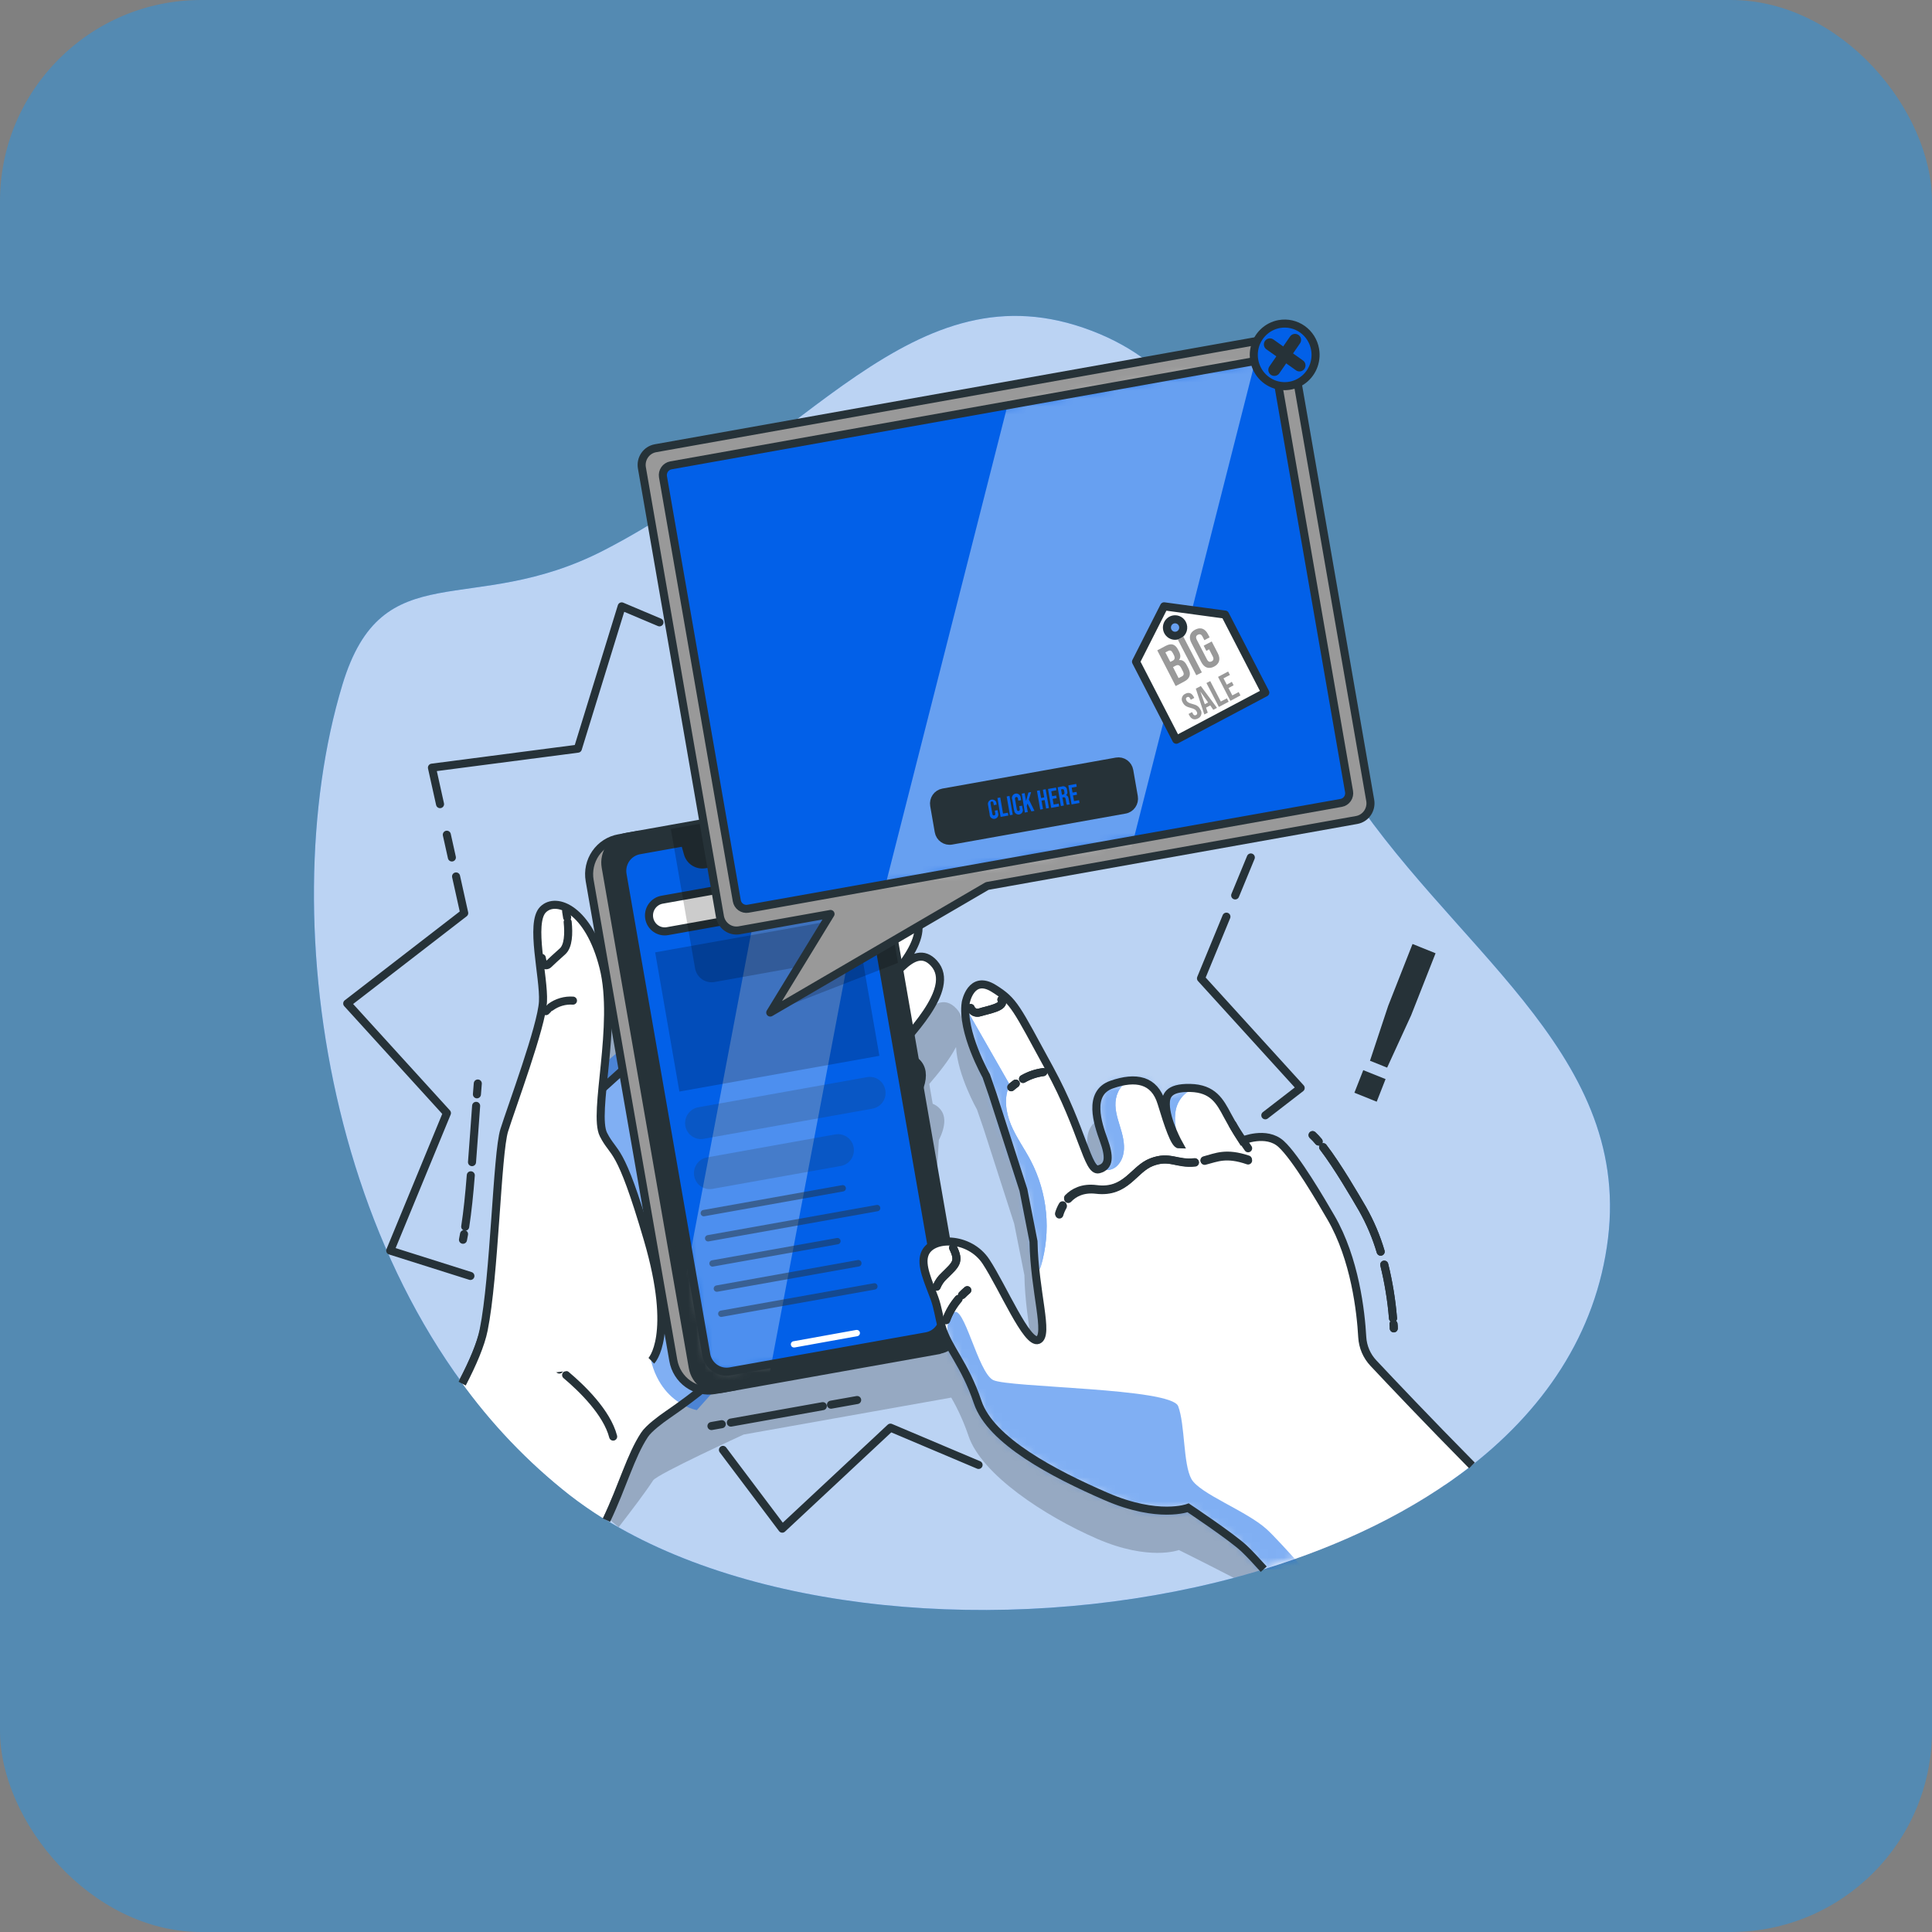 <svg width="240" height="240" viewBox="0 0 240 240" fill="none" xmlns="http://www.w3.org/2000/svg">
<rect x="0" y="0" width="240" height="240" fill="#808080" stroke="none"/>
<rect width="240" height="240" rx="25" fill="#139AFD" fill-opacity="0.4"/>
<g clip-path="url(#clip0_2906_8240)">
<path opacity="0.7" d="M166.714 96.751C152.609 74.32 157.175 49.344 135.637 41.099C113.386 32.579 100.124 55.432 75.022 68.358C58.49 76.878 47.535 68.513 42.526 85.092C33.565 114.73 41.224 162.709 70.797 185.713C105.219 212.485 193.931 201.502 199.754 153.832C202.612 130.327 179.782 117.537 166.714 96.751Z" fill="#0260E8"/>
<path opacity="0.7" d="M166.714 96.751C152.609 74.32 157.175 49.344 135.637 41.099C113.386 32.579 100.124 55.432 75.022 68.358C58.49 76.878 47.535 68.513 42.526 85.092C33.565 114.73 41.224 162.709 70.797 185.713C105.219 212.485 193.931 201.502 199.754 153.832C202.612 130.327 179.782 117.537 166.714 96.751Z" fill="white"/>
<path d="M121.562 181.98L110.613 177.349L97.174 189.896L89.807 180.11" stroke="#263238" stroke-linecap="round" stroke-linejoin="round"/>
<path d="M152.35 113.871L149.191 121.538L161.574 135.155L157.182 138.548" stroke="#263238" stroke-linecap="round" stroke-linejoin="round"/>
<path d="M155.381 106.517L153.438 111.232" stroke="#263238" stroke-linecap="round" stroke-linejoin="round"/>
<path d="M87.031 79.471L94.097 82.46L107.536 69.913L118.62 84.632L136.451 80.576L138.786 98.938L153.818 103.692" stroke="#263238" stroke-linecap="round" stroke-linejoin="round"/>
<path d="M54.663 99.892L53.658 95.362L71.784 93.001L77.229 75.327L81.922 77.31" stroke="#263238" stroke-linecap="round" stroke-linejoin="round"/>
<path d="M56.133 106.517L55.506 103.692" stroke="#263238" stroke-linecap="round" stroke-linejoin="round"/>
<path d="M58.435 158.502L48.477 155.355L55.519 138.271L43.133 124.656L57.666 113.428L56.655 108.874" stroke="#263238" stroke-linecap="round" stroke-linejoin="round"/>
<path d="M172.12 134.05L171.019 136.857L168.248 135.744L169.35 132.937L172.12 134.05ZM170.184 131.772L172.443 124.958L175.47 117.264L178.331 118.418L175.3 126.113L172.314 132.625L170.184 131.772Z" fill="#263238"/>
<path opacity="0.2" d="M169.46 173.471C168.635 172.596 168.144 171.453 168.075 170.246C167.901 167.116 167.177 160.541 164.192 155.4C163.052 153.436 159.834 147.913 157.992 146.243C156.149 144.572 153.174 145.843 153.174 145.843C153.174 145.843 152.249 144.439 151.328 142.685C150.406 140.93 149.547 139.344 146.721 139.292C143.894 139.239 143.687 140.379 143.687 141.299C143.687 143.379 145.335 146.309 145.335 146.309C144.805 146.309 144.016 144.036 143.146 141.165C142.277 138.295 139.974 137.829 136.957 138.892C133.94 139.955 135.225 143.769 135.966 145.776C136.707 147.783 136.735 149.074 135.349 149.429C133.964 149.783 133.379 144.516 129.222 136.902C125.066 129.288 124.851 128.537 122.295 126.944C120.94 126.106 120.092 126.467 119.569 127.078C119.533 126.424 119.272 125.803 118.831 125.323C117.29 123.629 115.686 124.776 114.044 126.59V126.548C116.635 123.446 117.903 120.53 115.963 118.976C115.17 118.341 114.048 118.516 112.77 119.183L111.516 116.836L109.922 107.713C109.775 106.866 109.302 106.113 108.607 105.619C107.912 105.126 107.052 104.932 106.216 105.081L80.855 109.611L78.365 110.053C77.198 110.263 76.161 110.933 75.482 111.916C74.802 112.9 74.536 114.117 74.742 115.299L75.618 120.344C73.73 117.702 71.486 117.285 70.36 118.425C68.708 120.099 70.512 126.804 70.36 129.85C70.208 132.895 66.453 142.944 65.549 145.839C64.645 148.734 64.347 163.958 62.996 170.646C62.681 172.179 61.905 174.116 60.887 176.183L76.851 189.716C78.583 187.457 80.096 185.478 81.135 183.895C81.648 183.116 92.379 178.204 92.379 178.204L118.128 173.622H118.173C119.039 175.133 119.756 176.726 120.314 178.379C121.931 183.179 129.797 188.337 136.271 191.148C142.744 193.958 146.447 192.551 146.447 192.551C146.447 192.551 149.991 194.306 153.267 196.011C154.521 195.679 155.762 195.328 156.991 194.958C165.279 192.425 172.962 188.937 179.474 184.499C174.988 179.643 171.386 175.527 169.46 173.471ZM127.826 170.632C126.441 171.214 123.434 164.071 121.353 160.909C120.73 159.975 119.844 159.253 118.81 158.836L116.417 145.088L116.628 141.622C117.508 139.867 117.553 138.464 116.628 137.604C116.406 137.392 116.146 137.226 115.863 137.113L115.437 134.657C116.597 133.299 117.93 131.667 118.762 130.067C118.949 133.576 121.366 137.832 121.366 137.832L122.174 140.176L125.984 152.007L127.255 158.407C127.366 164.685 129.212 170.043 127.826 170.632Z" fill="black"/>
<path d="M111.222 122.361C111.163 123.887 111.391 125.41 111.894 126.849" stroke="#263238" stroke-linecap="round" stroke-linejoin="round"/>
<path d="M111.392 121.273C111.342 121.466 111.304 121.662 111.281 121.859" stroke="#263238" stroke-linecap="round" stroke-linejoin="round"/>
<path d="M109.337 114.729C109.337 114.729 109.271 117.473 110.269 119.67" stroke="#263238" stroke-linecap="round" stroke-linejoin="round"/>
<path d="M113.407 131.687C114.897 133.063 113.916 135.744 111.038 139.168C108.16 142.593 102.032 149.393 99.424 154.08C96.816 158.768 97.408 165.308 82.452 175.551C81.686 176.077 80.159 177.21 79.646 178.007C77.915 180.631 76.948 184.322 74.912 188.607C73.487 187.718 72.108 186.759 70.776 185.729C65.567 181.637 60.961 176.813 57.098 171.403C58.386 168.926 59.404 166.565 59.772 164.758L68.479 138.122L73.003 136.294L80.668 129.368L93.297 117.94C93.297 117.94 102.244 109.031 105.073 111.772C107.903 114.512 101.693 120.344 98.416 122.512C95.139 124.68 92.781 128.901 87.374 134.379C88.529 133.933 89.57 133.229 90.418 132.319C91.995 130.726 95.493 126.273 97.862 124.203C100.231 122.133 109.393 110.375 112.756 113.059C115.731 115.435 111.18 121.003 105.88 125.575C100.581 130.147 99.538 132.663 93.789 138.81L92.999 139.722C92.999 139.722 95.254 138.358 98.752 134.073C101.419 130.78 104.279 127.653 107.318 124.708C110.193 121.849 112.985 116.515 115.603 119.393C118.54 122.614 112.053 128.645 110.307 130.989C108.561 133.333 97.145 142.737 96.653 145.996C97.498 144.727 98.439 143.527 99.469 142.407C100.99 140.807 106.119 135.61 108.544 133.322C110.969 131.035 112.167 130.54 113.407 131.687Z" fill="white"/>
<path opacity="0.5" d="M72.973 141.098V133.923L102.106 108.976L109.189 111.221L113.858 138.204L95.501 165.193L86.564 175.169C86.564 175.169 80.295 174.116 80.489 165.193C80.683 156.27 72.973 141.098 72.973 141.098Z" fill="#0260E8"/>
<path d="M57.514 171.624C58.802 169.147 59.821 166.786 60.188 164.979L68.895 138.344L73.398 136.516L81.067 129.589L93.692 118.165C93.692 118.165 102.639 109.256 105.469 111.996C108.299 114.737 102.085 120.565 98.815 122.737C95.545 124.909 93.19 129.14 87.787 134.624C88.939 134.179 89.978 133.478 90.828 132.572C92.404 130.972 95.902 126.519 98.268 124.463C100.633 122.407 109.802 110.635 113.162 113.319C116.137 115.694 111.586 121.263 106.283 125.831C100.98 130.4 99.961 132.916 94.229 139.08L93.439 139.993C93.439 139.993 95.691 138.624 99.189 134.344C101.85 131.05 104.704 127.923 107.737 124.979C110.612 122.119 113.401 116.786 116.023 119.663C118.956 122.884 112.469 128.916 110.727 131.242C108.984 133.568 97.564 142.989 97.087 146.252C97.93 144.983 98.87 143.783 99.899 142.663C101.423 141.063 106.553 135.866 108.977 133.579C111.402 131.291 112.583 130.772 113.827 131.926C115.319 133.301 114.336 135.982 111.461 139.407C108.586 142.831 102.455 149.631 99.847 154.312C97.239 158.993 97.831 165.54 82.875 175.782C82.109 176.308 80.579 177.442 80.066 178.238C78.334 180.863 77.371 184.554 75.334 188.838" stroke="#263238" stroke-miterlimit="10"/>
<path d="M70.328 170.814C72.275 172.453 75.392 175.464 76.168 178.46" stroke="#263238" stroke-linecap="round" stroke-linejoin="round"/>
<path d="M68.723 169.551C68.723 169.551 69.017 169.758 69.488 170.133" stroke="#263238" stroke-linecap="round" stroke-linejoin="round"/>
<path d="M57.412 171.881C58.701 169.404 59.715 167.042 60.083 165.214C61.437 158.547 61.735 143.302 62.639 140.411C63.543 137.519 67.297 127.463 67.45 124.418C67.602 121.372 65.794 114.674 67.45 112.997C69.106 111.319 73.162 112.997 74.966 120.154C76.771 127.312 73.612 138.277 74.966 140.944C76.32 143.611 76.975 141.997 80.48 153.99C83.986 165.983 80.91 169.039 80.91 169.039" fill="white"/>
<path d="M57.412 171.881C58.701 169.404 59.715 167.042 60.083 165.214C61.437 158.547 61.735 143.302 62.639 140.411C63.543 137.519 67.297 127.463 67.45 124.418C67.602 121.372 65.794 114.674 67.45 112.997C69.106 111.319 73.162 112.997 74.966 120.154C76.771 127.312 73.612 138.277 74.966 140.944C76.32 143.611 76.975 141.997 80.48 153.99C83.986 165.983 80.91 169.039 80.91 169.039" stroke="#263238" stroke-miterlimit="10"/>
<path d="M70.519 114.54C70.665 115.968 70.612 117.537 69.868 118.193C69.123 118.849 68.524 119.414 68.136 119.782C68.097 119.823 68.05 119.855 67.998 119.877C67.946 119.899 67.891 119.91 67.835 119.91C67.778 119.91 67.723 119.899 67.671 119.877C67.62 119.855 67.573 119.823 67.533 119.782C67.479 119.725 67.441 119.655 67.422 119.579L67.305 119" stroke="#263238" stroke-linecap="round" stroke-linejoin="round"/>
<path d="M70.328 113.196C70.37 113.435 70.411 113.695 70.449 113.965" stroke="#263238" stroke-linecap="round" stroke-linejoin="round"/>
<path d="M68.406 125.102C69.21 124.517 70.19 124.234 71.177 124.302" stroke="#263238" stroke-linecap="round" stroke-linejoin="round"/>
<path d="M67.822 125.607C67.893 125.528 67.968 125.453 68.047 125.383" stroke="#263238" stroke-linecap="round" stroke-linejoin="round"/>
<path d="M59.246 135.941C59.281 135.477 59.315 135.028 59.353 134.597" stroke="#263238" stroke-linecap="round" stroke-linejoin="round"/>
<path d="M58.635 144.365C58.825 141.993 58.981 139.572 59.147 137.372" stroke="#263238" stroke-linecap="round" stroke-linejoin="round"/>
<path d="M57.791 152.379C58.072 150.547 58.304 148.33 58.484 146" stroke="#263238" stroke-linecap="round" stroke-linejoin="round"/>
<path d="M57.514 154.007C57.559 153.783 57.604 153.544 57.645 153.306" stroke="#263238" stroke-linecap="round" stroke-linejoin="round"/>
<path d="M103.23 174.495L106.479 173.916" stroke="#263238" stroke-linecap="round" stroke-linejoin="round"/>
<path d="M90.789 176.72L102.212 174.678" stroke="#263238" stroke-linecap="round" stroke-linejoin="round"/>
<path d="M88.379 177.147L89.66 176.919" stroke="#263238" stroke-linecap="round" stroke-linejoin="round"/>
<path d="M112.195 102.211L112.368 103.186" stroke="#263238" stroke-linecap="round" stroke-linejoin="round"/>
<path d="M105.85 95.432C107.178 95.201 108.544 95.511 109.647 96.296C110.75 97.081 111.502 98.277 111.738 99.622L112.022 101.257" stroke="#263238" stroke-linecap="round" stroke-linejoin="round"/>
<path d="M89.807 98.285L104.669 95.629" stroke="#263238" stroke-linecap="round" stroke-linejoin="round"/>
<path d="M87.738 98.654L88.725 98.475" stroke="#263238" stroke-linecap="round" stroke-linejoin="round"/>
<path d="M79.363 103.692L76.872 104.138C76.295 104.241 75.743 104.458 75.249 104.777C74.754 105.096 74.326 105.511 73.99 105.997C73.653 106.484 73.415 107.032 73.288 107.612C73.161 108.192 73.148 108.792 73.249 109.377L83.64 168.994C83.844 170.175 84.502 171.225 85.47 171.915C86.437 172.605 87.635 172.879 88.801 172.675L91.292 172.229L79.363 103.692Z" fill="#999999" stroke="#263238" stroke-linecap="round" stroke-linejoin="round"/>
<path d="M116.652 167.713L89.767 172.513C89.353 172.587 88.929 172.578 88.519 172.486C88.109 172.394 87.721 172.221 87.376 171.977C87.032 171.733 86.739 171.423 86.513 171.064C86.287 170.705 86.134 170.304 86.061 169.885L75.24 107.713C75.167 107.293 75.176 106.863 75.267 106.447C75.358 106.031 75.529 105.637 75.77 105.287C76.011 104.938 76.318 104.64 76.673 104.411C77.028 104.182 77.424 104.026 77.838 103.952L83.332 102.969L104.723 99.152C105.56 99.004 106.421 99.199 107.116 99.694C107.811 100.189 108.283 100.943 108.43 101.79L111.547 119.601L119.261 163.924C119.334 164.343 119.325 164.774 119.234 165.19C119.143 165.606 118.972 166 118.731 166.349C118.49 166.699 118.183 166.996 117.828 167.226C117.473 167.455 117.077 167.611 116.663 167.685L116.652 167.713Z" fill="#263238" stroke="#263238" stroke-linecap="round" stroke-linejoin="round"/>
<path d="M103.81 101.285L98.171 102.292L98.272 103.741C98.304 104.206 98.165 104.667 97.882 105.035C97.598 105.403 97.191 105.652 96.737 105.734L87.562 107.362C87.109 107.442 86.642 107.35 86.252 107.102C85.862 106.855 85.576 106.47 85.449 106.021L85.054 104.618L79.415 105.625C78.746 105.746 78.152 106.131 77.763 106.696C77.373 107.26 77.22 107.957 77.337 108.635L87.728 168.253C87.847 168.93 88.227 169.532 88.783 169.927C89.34 170.321 90.028 170.477 90.697 170.358L115.078 166C115.409 165.941 115.726 165.816 116.01 165.633C116.294 165.449 116.54 165.211 116.733 164.931C116.926 164.652 117.062 164.336 117.135 164.003C117.208 163.67 117.215 163.326 117.156 162.99L106.765 103.372C106.642 102.701 106.264 102.105 105.711 101.714C105.158 101.323 104.475 101.169 103.81 101.285Z" fill="#0260E8"/>
<mask id="mask0_2906_8240" style="mask-type:luminance" maskUnits="userSpaceOnUse" x="77" y="101" width="41" height="70">
<path d="M103.81 101.285L98.171 102.292L98.272 103.741C98.304 104.206 98.165 104.667 97.882 105.035C97.598 105.403 97.191 105.652 96.737 105.734L87.562 107.362C87.109 107.442 86.642 107.35 86.252 107.102C85.862 106.855 85.576 106.47 85.449 106.021L85.054 104.618L79.415 105.625C78.746 105.746 78.152 106.131 77.763 106.696C77.373 107.26 77.22 107.957 77.337 108.635L87.728 168.253C87.847 168.93 88.227 169.532 88.783 169.927C89.34 170.321 90.028 170.477 90.697 170.358L115.078 166C115.409 165.941 115.726 165.816 116.01 165.633C116.294 165.449 116.54 165.211 116.733 164.931C116.926 164.652 117.062 164.336 117.135 164.003C117.208 163.67 117.215 163.326 117.156 162.99L106.765 103.372C106.642 102.701 106.264 102.105 105.711 101.714C105.158 101.323 104.475 101.169 103.81 101.285Z" fill="white"/>
</mask>
<g mask="url(#mask0_2906_8240)">
<path opacity="0.3" d="M94.837 174.635H82.17L97.313 94.797H109.98L94.837 174.635Z" fill="white"/>
</g>
<path d="M103.81 101.285L98.171 102.292L98.272 103.741C98.304 104.206 98.165 104.667 97.882 105.035C97.598 105.403 97.191 105.652 96.737 105.734L87.562 107.362C87.109 107.442 86.642 107.35 86.252 107.102C85.862 106.855 85.576 106.47 85.449 106.021L85.054 104.618L79.415 105.625C78.746 105.746 78.152 106.131 77.763 106.696C77.373 107.26 77.22 107.957 77.337 108.635L87.728 168.253C87.847 168.93 88.227 169.532 88.783 169.927C89.34 170.321 90.028 170.477 90.697 170.358L115.078 166C115.409 165.941 115.726 165.816 116.01 165.633C116.294 165.449 116.54 165.211 116.733 164.931C116.926 164.652 117.062 164.336 117.135 164.003C117.208 163.67 117.215 163.326 117.156 162.99L106.765 103.372C106.642 102.701 106.264 102.105 105.711 101.714C105.158 101.323 104.475 101.169 103.81 101.285Z" stroke="#263238" stroke-linecap="round" stroke-linejoin="round"/>
<path d="M89.791 104.976C89.817 105.124 89.799 105.276 89.74 105.413C89.68 105.55 89.582 105.667 89.457 105.747C89.332 105.828 89.187 105.869 89.039 105.866C88.891 105.863 88.747 105.815 88.626 105.729C88.504 105.643 88.411 105.523 88.358 105.383C88.304 105.243 88.292 105.091 88.324 104.944C88.356 104.798 88.431 104.664 88.538 104.561C88.645 104.457 88.78 104.388 88.925 104.362C89.121 104.327 89.322 104.372 89.484 104.488C89.646 104.603 89.757 104.778 89.791 104.976Z" fill="#0260E8" stroke="#263238" stroke-linecap="round" stroke-linejoin="round"/>
<path d="M94.86 103.674L91.112 104.344C91.011 104.362 90.922 104.419 90.863 104.504C90.804 104.588 90.781 104.693 90.799 104.795C90.816 104.897 90.873 104.988 90.956 105.047C91.04 105.107 91.143 105.13 91.244 105.113L94.995 104.442C95.045 104.433 95.092 104.415 95.135 104.387C95.177 104.359 95.214 104.324 95.243 104.282C95.272 104.239 95.293 104.192 95.304 104.142C95.314 104.092 95.316 104.04 95.307 103.99C95.298 103.939 95.279 103.891 95.252 103.848C95.225 103.805 95.189 103.767 95.148 103.738C95.106 103.709 95.059 103.688 95.01 103.677C94.961 103.666 94.91 103.665 94.86 103.674Z" fill="#0260E8" stroke="#263238" stroke-linecap="round" stroke-linejoin="round"/>
<path d="M106.372 165.208L98.589 166.612C98.538 166.616 98.489 166.631 98.444 166.654C98.399 166.678 98.36 166.711 98.327 166.75C98.295 166.79 98.27 166.835 98.255 166.885C98.24 166.934 98.235 166.985 98.24 167.036C98.245 167.087 98.26 167.137 98.283 167.182C98.307 167.228 98.34 167.268 98.379 167.3C98.418 167.333 98.463 167.357 98.512 167.372C98.56 167.387 98.611 167.392 98.662 167.387C98.681 167.389 98.701 167.389 98.72 167.387L106.507 165.983C106.607 165.965 106.697 165.907 106.755 165.823C106.814 165.738 106.837 165.633 106.819 165.531C106.801 165.429 106.744 165.338 106.66 165.279C106.576 165.22 106.472 165.197 106.372 165.215V165.208Z" fill="white"/>
<path d="M103.897 111.924L82.917 115.671C82.407 115.763 81.881 115.646 81.455 115.345C81.03 115.045 80.74 114.585 80.649 114.068C80.559 113.549 80.676 113.016 80.974 112.584C81.272 112.153 81.727 111.858 82.238 111.766L103.218 108.019C103.472 107.973 103.732 107.979 103.983 108.035C104.235 108.092 104.473 108.197 104.684 108.347C104.895 108.497 105.074 108.687 105.213 108.907C105.351 109.127 105.446 109.372 105.49 109.629C105.581 110.147 105.465 110.681 105.167 111.113C104.87 111.544 104.415 111.839 103.904 111.931L103.897 111.924Z" fill="white" stroke="#263238" stroke-linecap="round" stroke-linejoin="round"/>
<path opacity="0.2" d="M108.388 137.72L87.408 141.467C86.896 141.558 86.37 141.439 85.944 141.138C85.518 140.836 85.227 140.375 85.136 139.857C85.048 139.338 85.165 138.804 85.464 138.373C85.763 137.941 86.218 137.647 86.73 137.555L107.706 133.808C107.959 133.762 108.218 133.767 108.47 133.822C108.721 133.878 108.959 133.983 109.17 134.132C109.381 134.281 109.561 134.471 109.7 134.69C109.838 134.91 109.933 135.155 109.978 135.411C110.07 135.928 109.955 136.462 109.659 136.893C109.363 137.325 108.909 137.62 108.398 137.713L108.388 137.72Z" fill="#263238"/>
<path opacity="0.2" d="M104.463 144.836L88.506 147.685C87.995 147.777 87.469 147.66 87.044 147.359C86.619 147.059 86.328 146.599 86.237 146.082C86.147 145.564 86.262 145.031 86.559 144.599C86.856 144.168 87.309 143.873 87.82 143.78L103.771 140.92C104.283 140.83 104.81 140.949 105.236 141.251C105.662 141.554 105.952 142.015 106.043 142.534C106.134 143.052 106.02 143.585 105.723 144.017C105.427 144.448 104.974 144.743 104.463 144.836Z" fill="#263238"/>
<path opacity="0.2" d="M106.23 113.867L81.387 118.305L84.397 135.596L109.239 131.158L106.23 113.867Z" fill="black"/>
<path opacity="0.5" d="M104.762 148.001L87.492 151.088C87.39 151.106 87.286 151.082 87.202 151.022C87.118 150.963 87.06 150.872 87.041 150.769C87.023 150.666 87.046 150.56 87.105 150.473C87.164 150.387 87.255 150.328 87.356 150.31L104.623 147.225C104.724 147.208 104.829 147.232 104.913 147.291C104.997 147.351 105.055 147.442 105.073 147.545C105.091 147.647 105.068 147.752 105.009 147.837C104.951 147.922 104.862 147.981 104.762 148.001Z" fill="#263238"/>
<path opacity="0.5" d="M109.032 150.46L88.032 154.211C87.982 154.22 87.93 154.219 87.88 154.208C87.83 154.197 87.783 154.176 87.741 154.146C87.7 154.117 87.664 154.079 87.636 154.035C87.609 153.991 87.59 153.943 87.582 153.892C87.564 153.789 87.588 153.684 87.647 153.598C87.706 153.513 87.796 153.455 87.897 153.436L108.897 149.685C108.948 149.676 108.999 149.677 109.049 149.688C109.099 149.699 109.146 149.72 109.188 149.75C109.23 149.779 109.265 149.817 109.293 149.861C109.32 149.904 109.339 149.953 109.348 150.004C109.366 150.106 109.343 150.212 109.285 150.297C109.226 150.383 109.137 150.441 109.036 150.46H109.032Z" fill="#263238"/>
<path opacity="0.5" d="M104.098 154.565L88.577 157.337C88.527 157.346 88.475 157.345 88.425 157.334C88.375 157.323 88.328 157.302 88.286 157.272C88.244 157.243 88.209 157.205 88.181 157.161C88.154 157.117 88.135 157.069 88.127 157.018C88.109 156.915 88.133 156.81 88.192 156.724C88.251 156.639 88.341 156.58 88.442 156.562L103.963 153.79C104.064 153.772 104.168 153.796 104.252 153.856C104.337 153.916 104.394 154.007 104.413 154.109C104.431 154.211 104.409 154.317 104.35 154.402C104.292 154.488 104.202 154.546 104.101 154.565H104.098Z" fill="#263238"/>
<path opacity="0.5" d="M106.699 157.323L89.114 160.464C89.012 160.48 88.908 160.455 88.823 160.395C88.739 160.335 88.682 160.243 88.663 160.141C88.647 160.038 88.671 159.933 88.73 159.848C88.788 159.763 88.878 159.704 88.978 159.685L106.56 156.527C106.662 156.508 106.767 156.532 106.852 156.591C106.937 156.651 106.995 156.743 107.014 156.846C107.035 156.951 107.015 157.06 106.957 157.149C106.899 157.239 106.809 157.301 106.706 157.323H106.699Z" fill="#263238"/>
<path opacity="0.5" d="M108.691 160.19L89.665 163.586C89.615 163.595 89.563 163.594 89.513 163.583C89.463 163.572 89.416 163.551 89.374 163.521C89.332 163.492 89.297 163.454 89.269 163.41C89.242 163.367 89.223 163.318 89.215 163.267C89.197 163.164 89.221 163.059 89.28 162.973C89.339 162.888 89.428 162.83 89.53 162.811L108.556 159.411C108.658 159.393 108.762 159.418 108.847 159.478C108.931 159.539 108.988 159.63 109.006 159.734C109.015 159.784 109.014 159.837 109.003 159.887C108.992 159.938 108.971 159.986 108.942 160.028C108.913 160.07 108.875 160.106 108.832 160.134C108.789 160.162 108.741 160.181 108.691 160.19Z" fill="#263238"/>
<path d="M102.733 110.702C102.515 110.741 102.291 110.701 102.099 110.59L102.006 111.036L101.659 111.541C101.624 111.583 101.575 111.61 101.521 111.618C101.455 111.627 101.389 111.611 101.335 111.571C101.282 111.532 101.245 111.473 101.233 111.408C101.223 111.354 101.23 111.299 101.254 111.25L101.6 110.744L101.981 110.499C101.814 110.353 101.7 110.154 101.659 109.934C101.638 109.813 101.641 109.688 101.668 109.568C101.694 109.448 101.744 109.334 101.814 109.233C101.884 109.132 101.973 109.046 102.075 108.98C102.178 108.914 102.293 108.869 102.413 108.848C102.532 108.827 102.655 108.83 102.774 108.857C102.893 108.883 103.005 108.934 103.105 109.005C103.204 109.076 103.289 109.166 103.354 109.27C103.419 109.374 103.464 109.49 103.485 109.611C103.507 109.733 103.504 109.858 103.479 109.979C103.453 110.099 103.403 110.214 103.333 110.315C103.263 110.417 103.174 110.503 103.071 110.57C102.968 110.636 102.853 110.681 102.733 110.702ZM102.671 110.351C102.783 110.332 102.887 110.28 102.97 110.201C103.053 110.122 103.111 110.02 103.136 109.908C103.162 109.796 103.154 109.678 103.114 109.57C103.073 109.463 103.002 109.369 102.91 109.303C102.817 109.236 102.707 109.198 102.593 109.195C102.479 109.191 102.367 109.222 102.271 109.283C102.174 109.345 102.098 109.433 102.051 109.539C102.005 109.644 101.99 109.761 102.009 109.874C102.037 110.027 102.121 110.162 102.245 110.253C102.306 110.297 102.375 110.328 102.448 110.344C102.521 110.36 102.597 110.362 102.671 110.348V110.351Z" fill="#0260E8"/>
<path opacity="0.2" d="M95.684 125.783L100.083 119.961L88.736 121.993C88.197 122.085 87.644 121.958 87.197 121.641C86.75 121.323 86.444 120.839 86.346 120.295L83.336 102.979L104.728 99.162C105.565 99.014 106.425 99.209 107.12 99.704C107.815 100.198 108.288 100.952 108.434 101.8L111.551 119.611L95.684 125.783Z" fill="black"/>
<path d="M168.542 101.86L122.631 110.06L95.683 125.783L103.172 113.537L91.825 115.566C91.286 115.658 90.733 115.531 90.286 115.213C89.839 114.895 89.533 114.412 89.435 113.867L79.737 58.109C79.645 57.563 79.769 57.002 80.083 56.548C80.397 56.094 80.875 55.784 81.413 55.685L158.127 42.001C158.666 41.908 159.219 42.033 159.667 42.35C160.115 42.668 160.422 43.151 160.521 43.695L170.219 99.457C170.305 100 170.177 100.555 169.864 101.005C169.551 101.454 169.076 101.761 168.542 101.86Z" fill="#999999" stroke="#263238" stroke-linecap="round" stroke-linejoin="round"/>
<path opacity="0.6" d="M166.62 99.737C166.932 99.68 167.21 99.501 167.393 99.238C167.576 98.975 167.649 98.65 167.597 98.333L158.414 45.639C158.358 45.322 158.181 45.042 157.921 44.856C157.662 44.671 157.342 44.597 157.029 44.649L83.335 57.81C83.023 57.869 82.746 58.048 82.563 58.31C82.38 58.572 82.305 58.897 82.355 59.214L91.527 111.898C91.583 112.214 91.76 112.495 92.019 112.68C92.279 112.865 92.599 112.94 92.912 112.888L166.62 99.737Z" fill="white"/>
<path d="M167.583 98.323L158.414 45.639C158.358 45.322 158.181 45.042 157.921 44.856C157.662 44.671 157.342 44.597 157.029 44.649L83.335 57.81C83.023 57.869 82.746 58.048 82.563 58.31C82.38 58.572 82.305 58.897 82.355 59.214L91.527 111.898C91.583 112.214 91.76 112.495 92.019 112.68C92.279 112.865 92.599 112.94 92.912 112.888L166.616 99.737C166.929 99.679 167.207 99.497 167.388 99.232C167.569 98.967 167.639 98.64 167.583 98.323Z" fill="#0260E8"/>
<mask id="mask1_2906_8240" style="mask-type:luminance" maskUnits="userSpaceOnUse" x="82" y="44" width="86" height="69">
<path d="M167.583 98.323L158.414 45.639C158.358 45.322 158.181 45.042 157.921 44.856C157.662 44.671 157.342 44.597 157.029 44.649L83.335 57.81C83.023 57.869 82.746 58.048 82.563 58.31C82.38 58.572 82.305 58.897 82.355 59.214L91.527 111.898C91.583 112.214 91.76 112.495 92.019 112.68C92.279 112.865 92.599 112.94 92.912 112.888L166.616 99.737C166.929 99.679 167.207 99.497 167.388 99.232C167.569 98.967 167.639 98.64 167.583 98.323Z" fill="white"/>
</mask>
<g mask="url(#mask1_2906_8240)">
<path opacity="0.4" d="M127.123 158.116H97.744L132.877 19.993H162.252L127.123 158.116Z" fill="white"/>
</g>
<path d="M167.583 98.323L158.414 45.639C158.358 45.322 158.181 45.042 157.921 44.856C157.662 44.671 157.342 44.597 157.029 44.649L83.335 57.81C83.023 57.869 82.746 58.048 82.563 58.31C82.38 58.572 82.305 58.897 82.355 59.214L91.527 111.898C91.583 112.214 91.76 112.495 92.019 112.68C92.279 112.865 92.599 112.94 92.912 112.888L166.616 99.737C166.929 99.679 167.207 99.497 167.388 99.232C167.569 98.967 167.639 98.64 167.583 98.323Z" stroke="#263238" stroke-linecap="round" stroke-linejoin="round"/>
<path d="M163.368 43.411C163.499 44.168 163.405 44.948 163.099 45.651C162.793 46.355 162.287 46.95 161.647 47.363C161.006 47.775 160.259 47.986 159.501 47.969C158.742 47.951 158.005 47.706 157.384 47.265C156.762 46.823 156.284 46.205 156.01 45.488C155.735 44.771 155.677 43.988 155.842 43.238C156.006 42.487 156.387 41.803 156.936 41.272C157.485 40.74 158.176 40.386 158.924 40.253C159.42 40.165 159.929 40.176 160.421 40.287C160.913 40.398 161.379 40.606 161.792 40.899C162.204 41.193 162.556 41.565 162.826 41.996C163.097 42.427 163.281 42.908 163.368 43.411Z" fill="#0260E8" stroke="#263238" stroke-linecap="round" stroke-linejoin="round"/>
<path d="M157.754 42.783L161.425 45.39" stroke="#263238" stroke-width="1.5" stroke-linecap="round" stroke-linejoin="round"/>
<path d="M160.875 42.225L158.305 45.947" stroke="#263238" stroke-width="1.5" stroke-linecap="round" stroke-linejoin="round"/>
<path d="M144.609 75.319L141.121 82.2L146.123 91.891L157.182 86.035L152.181 76.344L144.609 75.319ZM146.438 78.863C146.26 78.957 146.06 78.995 145.861 78.973C145.662 78.951 145.474 78.87 145.321 78.74C145.168 78.609 145.056 78.436 145 78.242C144.944 78.047 144.946 77.84 145.006 77.647C145.066 77.454 145.181 77.283 145.337 77.156C145.493 77.029 145.683 76.952 145.882 76.934C146.081 76.916 146.281 76.959 146.456 77.056C146.632 77.153 146.775 77.301 146.867 77.481C146.93 77.6 146.968 77.73 146.98 77.865C146.992 77.999 146.978 78.134 146.938 78.263C146.898 78.392 146.833 78.511 146.747 78.614C146.662 78.717 146.556 78.802 146.438 78.863Z" fill="white" stroke="#263238" stroke-linecap="round" stroke-linejoin="round"/>
<path d="M143.76 80.787L144.799 80.236C145.516 79.853 145.997 80.029 146.351 80.716L146.444 80.895C146.68 81.351 146.69 81.713 146.444 82.001C146.881 81.93 147.196 82.186 147.438 82.657L147.636 83.039C147.982 83.741 147.823 84.285 147.13 84.65L146.046 85.225L143.76 80.787ZM145.658 82.088C145.914 81.955 146.004 81.755 145.828 81.386L145.699 81.137C145.537 80.818 145.353 80.737 145.114 80.867L144.768 81.043L145.374 82.218L145.658 82.088ZM146.818 84.025C147.05 83.902 147.12 83.73 146.946 83.397L146.749 83.011C146.534 82.597 146.337 82.541 146.025 82.706L145.717 82.871L146.409 84.236L146.818 84.025Z" fill="#999999"/>
<path d="M146.309 79.443L147.001 79.092L149.301 83.53L148.608 83.881L146.309 79.443Z" fill="#999999"/>
<path d="M149.216 82.228L148.01 79.885C147.64 79.183 147.782 78.579 148.461 78.221C149.14 77.864 149.701 78.085 150.068 78.797L150.265 79.176L149.614 79.527L149.392 79.102C149.23 78.783 149.046 78.734 148.807 78.849C148.568 78.965 148.513 79.162 148.675 79.481L149.933 81.916C150.099 82.232 150.296 82.267 150.515 82.158C150.733 82.049 150.813 81.853 150.65 81.537L150.199 80.663L149.853 80.849L149.527 80.211L150.525 79.684L151.277 81.141C151.644 81.842 151.502 82.446 150.826 82.804C150.151 83.162 149.586 82.941 149.216 82.228Z" fill="#999999"/>
<path d="M147.735 88.86L147.649 88.688L148.085 88.46L148.189 88.663C148.296 88.874 148.428 88.902 148.577 88.825C148.726 88.747 148.774 88.621 148.66 88.4C148.546 88.179 148.362 88.049 147.922 87.94C147.361 87.8 147.112 87.625 146.935 87.284C146.824 87.127 146.779 86.931 146.81 86.741C146.842 86.55 146.946 86.379 147.101 86.267C147.145 86.235 147.191 86.208 147.24 86.186C147.687 85.947 148.05 86.102 148.296 86.576L148.359 86.698L147.922 86.93L147.843 86.775C147.735 86.565 147.611 86.53 147.462 86.607C147.313 86.684 147.275 86.811 147.378 87.011C147.482 87.211 147.669 87.333 148.106 87.442C148.67 87.582 148.913 87.754 149.103 88.123C149.163 88.202 149.206 88.292 149.23 88.389C149.254 88.485 149.259 88.585 149.244 88.683C149.229 88.782 149.195 88.876 149.144 88.96C149.092 89.045 149.024 89.118 148.944 89.175C148.9 89.21 148.851 89.239 148.799 89.26C148.348 89.484 147.981 89.333 147.735 88.86Z" fill="#999999"/>
<path d="M148.547 85.548L149.17 85.218L151.179 87.93L150.719 88.176L150.341 87.628L149.818 87.906L150.033 88.53L149.607 88.755L148.547 85.548ZM150.074 87.263L149.111 85.906L149.666 87.477L150.074 87.263Z" fill="#999999"/>
<path d="M149.869 84.846L150.34 84.607L151.653 87.148L152.411 86.748L152.63 87.172L151.41 87.818L149.869 84.846Z" fill="#999999"/>
<path d="M151.311 84.085L152.564 83.418L152.786 83.843L151.989 84.264L152.395 85.05L153.025 84.699L153.243 85.123L152.613 85.474L153.084 86.386L153.877 85.965L154.095 86.39L152.842 87.064L151.311 84.085Z" fill="#999999"/>
<path d="M138.702 94.603L117.155 98.452C116.412 98.585 115.917 99.302 116.048 100.054L116.613 103.302C116.744 104.054 117.452 104.556 118.194 104.423L139.742 100.574C140.484 100.442 140.98 99.725 140.849 98.973L140.283 95.725C140.152 94.973 139.445 94.471 138.702 94.603Z" fill="#263238"/>
<path d="M138.702 94.603L117.155 98.452C116.412 98.585 115.917 99.302 116.048 100.054L116.613 103.302C116.744 104.054 117.452 104.556 118.194 104.423L139.742 100.574C140.484 100.442 140.98 99.725 140.849 98.973L140.283 95.725C140.152 94.973 139.445 94.471 138.702 94.603Z" stroke="#263238" stroke-linecap="round" stroke-linejoin="round"/>
<path d="M122.94 101.151L122.721 99.899C122.715 99.77 122.754 99.643 122.831 99.541C122.909 99.438 123.019 99.367 123.143 99.338C123.267 99.31 123.397 99.328 123.51 99.387C123.623 99.446 123.712 99.544 123.76 99.663C123.762 99.679 123.762 99.694 123.76 99.709L123.805 99.955L123.459 100.018L123.411 99.748C123.386 99.593 123.303 99.544 123.192 99.562C123.082 99.579 123.023 99.656 123.05 99.811L123.276 101.113C123.303 101.267 123.386 101.313 123.494 101.295C123.601 101.278 123.667 101.2 123.639 101.049L123.577 100.699L123.923 100.639L123.979 100.969C124.009 101.043 124.023 101.122 124.019 101.202C124.016 101.282 123.995 101.36 123.959 101.43C123.922 101.501 123.871 101.563 123.809 101.612C123.746 101.66 123.674 101.695 123.597 101.712C123.52 101.729 123.44 101.73 123.363 101.712C123.286 101.695 123.214 101.661 123.152 101.613C123.089 101.565 123.037 101.503 123.001 101.432C122.964 101.362 122.943 101.284 122.94 101.204V101.158V101.151Z" fill="#0260E8"/>
<path d="M123.908 99.13L124.255 99.067L124.601 101.064L125.197 100.959L125.256 101.309L124.3 101.478L123.908 99.13Z" fill="#0260E8"/>
<path d="M125.055 98.941L125.401 98.874L125.806 101.207L125.46 101.271L125.055 98.941Z" fill="#0260E8"/>
<path d="M125.957 100.611L125.749 99.344C125.718 99.272 125.703 99.194 125.705 99.115C125.707 99.036 125.725 98.959 125.759 98.888C125.793 98.817 125.841 98.754 125.901 98.704C125.961 98.653 126.031 98.616 126.106 98.596C126.18 98.575 126.259 98.571 126.336 98.583C126.412 98.596 126.486 98.625 126.55 98.669C126.615 98.712 126.67 98.769 126.711 98.836C126.752 98.903 126.778 98.978 126.788 99.056C126.799 99.088 126.805 99.121 126.806 99.155L126.847 99.4L126.501 99.463L126.452 99.193C126.425 99.039 126.341 98.99 126.234 99.007C126.127 99.025 126.064 99.106 126.092 99.256L126.317 100.558C126.345 100.713 126.428 100.762 126.535 100.741C126.643 100.72 126.705 100.649 126.677 100.495L126.618 100.144L126.965 100.084L127.024 100.414C127.054 100.487 127.069 100.565 127.068 100.644C127.066 100.722 127.047 100.8 127.014 100.871C126.98 100.942 126.932 101.004 126.872 101.055C126.812 101.105 126.742 101.142 126.667 101.163C126.592 101.184 126.514 101.188 126.437 101.175C126.36 101.163 126.287 101.133 126.222 101.09C126.158 101.046 126.103 100.989 126.062 100.922C126.021 100.855 125.995 100.78 125.985 100.702C125.983 100.669 125.983 100.636 125.985 100.604L125.957 100.611Z" fill="#0260E8"/>
<path d="M126.926 98.59L127.289 98.526L127.459 99.509L127.747 98.456L128.093 98.39L127.809 99.323L128.502 100.726L128.124 100.793L127.636 99.811L127.542 100.134L127.674 100.874L127.31 100.941L126.926 98.59Z" fill="#0260E8"/>
<path d="M128.814 98.239L129.161 98.175L129.327 99.126L129.715 99.056L129.549 98.105L129.895 98.042L130.3 100.372L129.954 100.438L129.77 99.386L129.383 99.453L129.566 100.505L129.22 100.572L128.814 98.239Z" fill="#0260E8"/>
<path d="M130.191 98.007L131.179 97.832L131.234 98.165L130.597 98.292L130.704 98.906L131.199 98.818L131.258 99.151L130.763 99.239L130.888 99.941L131.511 99.829L131.57 100.179L130.583 100.358L130.191 98.007Z" fill="#0260E8"/>
<path d="M131.385 97.797L131.922 97.699C131.98 97.678 132.042 97.668 132.103 97.671C132.165 97.674 132.226 97.69 132.282 97.716C132.338 97.743 132.388 97.781 132.43 97.827C132.471 97.874 132.503 97.928 132.524 97.987C132.542 98.036 132.552 98.088 132.552 98.141L132.576 98.285C132.607 98.374 132.608 98.472 132.58 98.562C132.552 98.652 132.496 98.731 132.42 98.787C132.611 98.808 132.701 98.973 132.746 99.236L132.819 99.643C132.828 99.74 132.858 99.835 132.905 99.92L132.538 99.987C132.492 99.9 132.464 99.804 132.455 99.706L132.382 99.292C132.344 99.078 132.268 99.018 132.105 99.046L131.981 99.071L132.154 100.067L131.79 100.134L131.385 97.797ZM132.053 98.706C132.188 98.681 132.258 98.608 132.226 98.422L132.195 98.243C132.168 98.075 132.098 98.011 131.97 98.036L131.804 98.064L131.922 98.731L132.053 98.706Z" fill="#0260E8"/>
<path d="M132.711 97.558L133.695 97.383L133.754 97.734L133.13 97.846L133.237 98.46L133.733 98.372L133.792 98.723L133.293 98.811L133.418 99.513L134.044 99.4L134.1 99.751L133.116 99.927L132.711 97.558Z" fill="#0260E8"/>
<path d="M182.84 182.008C175.681 187.622 166.758 191.945 156.987 194.931C156.038 193.878 155.186 192.959 154.524 192.341C152.952 190.878 147.597 187.306 147.597 187.306C147.597 187.306 143.894 188.71 137.421 185.903C130.947 183.096 123.07 178.994 121.453 174.187C119.835 169.38 117.75 167.52 116.95 164.696C116.649 163.643 116.517 162.45 116.074 161.247C115.336 159.229 114.342 157.187 114.868 155.794C115.679 153.566 120.41 153.566 122.489 156.727C124.567 159.889 127.577 167.036 128.966 166.454C130.355 165.871 128.502 160.489 128.387 154.222L127.133 147.826L123.323 135.994L122.516 133.654C122.516 133.654 119.399 128.148 119.97 124.531C119.97 124.531 120.608 121.022 123.434 122.776C126.001 124.366 126.205 125.124 130.362 132.738C134.518 140.352 135.1 145.608 136.485 145.257C137.871 144.906 137.829 143.611 137.102 141.608C136.375 139.604 135.083 135.783 138.093 134.731C141.103 133.678 143.413 134.131 144.282 137.004C145.152 139.878 145.941 142.169 146.471 142.169C146.471 142.169 144.823 139.236 144.823 137.152C144.823 136.24 145.02 135.082 147.857 135.148C150.694 135.215 151.549 136.818 152.474 138.559C153.399 140.299 154.323 141.699 154.323 141.699C154.323 141.699 157.288 140.429 159.138 142.099C160.988 143.769 164.199 149.292 165.338 151.254C168.324 156.394 169.051 162.976 169.224 166.106C169.294 167.313 169.785 168.456 170.61 169.331C172.75 171.59 177.333 176.429 182.84 182.008Z" fill="white"/>
<mask id="mask2_2906_8240" style="mask-type:luminance" maskUnits="userSpaceOnUse" x="114" y="122" width="69" height="73">
<path d="M182.84 182.008C175.681 187.622 166.758 191.945 156.987 194.931C156.038 193.878 155.186 192.959 154.524 192.341C152.952 190.878 147.597 187.306 147.597 187.306C147.597 187.306 143.894 188.71 137.421 185.903C130.947 183.096 123.07 178.994 121.453 174.187C119.835 169.38 117.75 167.52 116.95 164.696C116.649 163.643 116.517 162.45 116.074 161.247C115.336 159.229 114.342 157.187 114.868 155.794C115.679 153.566 120.41 153.566 122.489 156.727C124.567 159.889 127.577 167.036 128.966 166.454C130.355 165.871 128.502 160.489 128.387 154.222L127.133 147.826L123.323 135.994L122.516 133.654C122.516 133.654 119.399 128.148 119.97 124.531C119.97 124.531 120.608 121.022 123.434 122.776C126.001 124.366 126.205 125.124 130.362 132.738C134.518 140.352 135.1 145.608 136.485 145.257C137.871 144.906 137.829 143.611 137.102 141.608C136.375 139.604 135.083 135.783 138.093 134.731C141.103 133.678 143.413 134.131 144.282 137.004C145.152 139.878 145.941 142.169 146.471 142.169C146.471 142.169 144.823 139.236 144.823 137.152C144.823 136.24 145.02 135.082 147.857 135.148C150.694 135.215 151.549 136.818 152.474 138.559C153.399 140.299 154.323 141.699 154.323 141.699C154.323 141.699 157.288 140.429 159.138 142.099C160.988 143.769 164.199 149.292 165.338 151.254C168.324 156.394 169.051 162.976 169.224 166.106C169.294 167.313 169.785 168.456 170.61 169.331C172.75 171.59 177.333 176.429 182.84 182.008Z" fill="white"/>
</mask>
<g mask="url(#mask2_2906_8240)">
<path opacity="0.5" d="M162.03 194.966C159.952 192.639 158.151 190.688 157.357 189.969C154.843 187.685 149.045 185.576 148.005 183.731C146.966 181.885 147.223 176.966 146.357 174.681C145.491 172.397 125.28 172.397 123.372 171.432C121.463 170.467 119.731 161.853 118.429 163.078C117.127 164.302 117.913 166.938 117.913 166.938L117.566 168.962L119.572 178.888L128.851 189.959L138.879 194.955L162.03 194.966Z" fill="#0260E8"/>
</g>
<path d="M116.357 159.832C116.575 159.303 116.908 158.83 117.331 158.45C118.716 157.078 119.257 156.748 118.398 155.004" stroke="#263238" stroke-linecap="round" stroke-linejoin="round"/>
<path d="M119.514 160.871C119.711 160.671 119.922 160.471 120.158 160.274" stroke="#263238" stroke-linecap="round" stroke-linejoin="round"/>
<path d="M117.539 163.987C117.886 163.025 118.404 162.136 119.067 161.362" stroke="#263238" stroke-linecap="round" stroke-linejoin="round"/>
<path d="M120.584 125.218C120.664 125.441 120.829 125.623 121.041 125.724C121.253 125.824 121.496 125.836 121.717 125.755H121.741C122.607 125.461 125.035 125.11 124.401 124.173" stroke="#263238" stroke-linecap="round" stroke-linejoin="round"/>
<path d="M127.084 134.029C127.86 133.581 128.716 133.293 129.602 133.18" stroke="#263238" stroke-linecap="round" stroke-linejoin="round"/>
<path d="M125.613 135.058C125.797 134.9 125.987 134.749 126.181 134.608" stroke="#263238" stroke-linecap="round" stroke-linejoin="round"/>
<path d="M149.619 144.134C151.14 143.727 152.29 143.124 155.016 144.032" stroke="#263238" stroke-linecap="round" stroke-linejoin="round"/>
<path d="M132.699 148.941C133.392 148.212 134.504 147.597 136.194 147.797C139.925 148.236 140.79 145.25 143.045 144.369C145.3 143.489 146.163 144.633 148.424 144.369" stroke="#263238" stroke-linecap="round" stroke-linejoin="round"/>
<path d="M131.598 150.871C131.701 150.513 131.848 150.169 132.034 149.847" stroke="#263238" stroke-linecap="round" stroke-linejoin="round"/>
<path d="M163.803 141.801C163.571 141.52 163.321 141.256 163.055 141.008" stroke="#263238" stroke-linecap="round" stroke-linejoin="round"/>
<path d="M171.511 155.485C170.965 153.63 170.208 151.846 169.256 150.169C168.355 148.618 166.159 144.846 164.365 142.506" stroke="#263238" stroke-linecap="round" stroke-linejoin="round"/>
<path d="M173.045 163.766C172.861 161.518 172.497 159.288 171.957 157.1" stroke="#263238" stroke-linecap="round" stroke-linejoin="round"/>
<path d="M173.139 165.015C173.139 164.846 173.139 164.664 173.107 164.481" stroke="#263238" stroke-linecap="round" stroke-linejoin="round"/>
<mask id="mask3_2906_8240" style="mask-type:luminance" maskUnits="userSpaceOnUse" x="114" y="122" width="69" height="73">
<path d="M156.987 194.931C156.038 193.878 155.186 192.959 154.524 192.341C152.952 190.878 147.597 187.306 147.597 187.306C147.597 187.306 143.894 188.71 137.421 185.903C130.947 183.096 123.07 178.994 121.453 174.187C119.835 169.38 117.75 167.52 116.95 164.696C116.649 163.643 116.517 162.45 116.074 161.247C115.336 159.229 114.342 157.187 114.868 155.794C115.679 153.566 120.41 153.566 122.489 156.727C124.567 159.889 127.577 167.036 128.966 166.454C130.355 165.871 128.502 160.489 128.387 154.222L127.133 147.826L123.323 135.994L122.516 133.654C122.516 133.654 119.399 128.148 119.97 124.531C119.97 124.531 120.608 121.022 123.434 122.776C126.001 124.366 126.205 125.124 130.362 132.738C134.518 140.352 135.1 145.608 136.485 145.257C137.871 144.906 137.829 143.611 137.102 141.608C136.375 139.604 135.083 135.783 138.093 134.731C141.103 133.678 143.413 134.131 144.282 137.004C145.152 139.878 145.941 142.169 146.471 142.169C146.471 142.169 144.823 139.236 144.823 137.152C144.823 136.24 145.02 135.082 147.857 135.148C150.694 135.215 151.549 136.818 152.474 138.559C153.399 140.299 154.323 141.699 154.323 141.699C154.323 141.699 157.288 140.429 159.138 142.099C160.988 143.769 164.199 149.292 165.338 151.254C168.324 156.394 169.051 162.976 169.224 166.106C169.294 167.313 169.785 168.456 170.61 169.331C172.761 171.625 177.343 176.464 182.851 182.043" fill="white"/>
</mask>
<g mask="url(#mask3_2906_8240)">
<path d="M139.339 143.994C139.81 142.959 139.637 141.745 139.339 140.646C139.041 139.548 138.601 138.467 138.563 137.327C138.525 136.187 138.999 134.931 140.025 134.467C141.13 133.969 142.47 134.58 143.229 135.52C143.987 136.46 144.316 137.692 144.69 138.857C145.064 140.022 145.528 141.225 146.467 142.015C146.121 140.636 145.774 139.208 146.079 137.804C146.384 136.401 147.603 135.127 149.003 135.246C148.757 133.629 147.195 132.594 145.719 131.92C143.021 130.685 139.654 130.015 137.236 131.748C135.214 133.197 134.465 135.924 134.514 138.432C134.538 140.187 134.763 142.927 135.827 144.397C136.769 145.724 138.563 145.727 139.339 143.994Z" fill="#0260E8"/>
<path opacity="0.5" d="M139.339 143.994C139.81 142.959 139.637 141.745 139.339 140.646C139.041 139.548 138.601 138.467 138.563 137.327C138.525 136.187 138.999 134.931 140.025 134.467C141.13 133.969 142.47 134.58 143.229 135.52C143.987 136.46 144.316 137.692 144.69 138.857C145.064 140.022 145.528 141.225 146.467 142.015C146.121 140.636 145.774 139.208 146.079 137.804C146.384 136.401 147.603 135.127 149.003 135.246C148.757 133.629 147.195 132.594 145.719 131.92C143.021 130.685 139.654 130.015 137.236 131.748C135.214 133.197 134.465 135.924 134.514 138.432C134.538 140.187 134.763 142.927 135.827 144.397C136.769 145.724 138.563 145.727 139.339 143.994Z" fill="white"/>
<path d="M119.479 124.345C121.465 127.818 123.45 131.29 125.436 134.759C124.674 136.278 124.931 138.138 125.582 139.71C126.233 141.282 127.248 142.668 128.037 144.169C130.141 148.212 130.593 152.929 129.298 157.306C129.229 157.538 129.115 157.804 128.879 157.843C128.567 157.889 128.38 157.513 128.294 157.208C125.313 146.644 122.334 136.079 119.357 125.513L119.479 124.345Z" fill="#0260E8"/>
<g opacity="0.5">
<path d="M119.479 124.345C121.465 127.818 123.45 131.29 125.436 134.759C124.674 136.278 124.931 138.138 125.582 139.71C126.233 141.282 127.248 142.668 128.037 144.169C130.141 148.212 130.593 152.929 129.298 157.306C129.229 157.538 129.115 157.804 128.879 157.843C128.567 157.889 128.38 157.513 128.294 157.208C125.313 146.644 122.334 136.079 119.357 125.513L119.479 124.345Z" fill="white"/>
</g>
</g>
<path d="M156.987 194.931C156.038 193.878 155.186 192.959 154.524 192.341C152.952 190.878 147.597 187.306 147.597 187.306C147.597 187.306 143.894 188.71 137.421 185.903C130.947 183.096 123.07 178.994 121.453 174.187C119.835 169.38 117.75 167.52 116.95 164.696C116.649 163.643 116.517 162.45 116.074 161.247C115.336 159.229 114.342 157.187 114.868 155.794C115.679 153.566 120.41 153.566 122.489 156.727C124.567 159.889 127.577 167.036 128.966 166.454C130.355 165.871 128.502 160.489 128.387 154.222L127.133 147.826L123.323 135.994L122.516 133.654C122.516 133.654 119.399 128.148 119.97 124.531C119.97 124.531 120.608 121.022 123.434 122.776C126.001 124.366 126.205 125.124 130.362 132.738C134.518 140.352 135.1 145.608 136.485 145.257C137.871 144.906 137.829 143.611 137.102 141.608C136.375 139.604 135.083 135.783 138.093 134.731C141.103 133.678 143.413 134.131 144.282 137.004C145.152 139.878 145.941 142.169 146.471 142.169C146.471 142.169 144.823 139.236 144.823 137.152C144.823 136.24 145.02 135.082 147.857 135.148C150.694 135.215 151.549 136.818 152.474 138.559C153.399 140.299 154.323 141.699 154.323 141.699C154.323 141.699 157.288 140.429 159.138 142.099C160.988 143.769 164.199 149.292 165.338 151.254C168.324 156.394 169.051 162.976 169.224 166.106C169.294 167.313 169.785 168.456 170.61 169.331C172.761 171.625 177.343 176.464 182.851 182.043" stroke="#263238" stroke-miterlimit="10"/>
<path d="M116.357 159.832C116.575 159.303 116.908 158.83 117.331 158.45C118.716 157.078 119.257 156.748 118.398 155.004" stroke="#263238" stroke-linecap="round" stroke-linejoin="round"/>
<path d="M119.514 160.871C119.711 160.671 119.922 160.471 120.158 160.274" stroke="#263238" stroke-linecap="round" stroke-linejoin="round"/>
<path d="M117.539 163.987C117.886 163.025 118.404 162.136 119.067 161.362" stroke="#263238" stroke-linecap="round" stroke-linejoin="round"/>
<path d="M120.584 125.218C120.664 125.441 120.829 125.623 121.041 125.724C121.253 125.824 121.496 125.836 121.717 125.755H121.741C122.607 125.461 125.035 125.11 124.401 124.173" stroke="#263238" stroke-linecap="round" stroke-linejoin="round"/>
<path d="M127.084 134.029C127.86 133.581 128.716 133.293 129.602 133.18" stroke="#263238" stroke-linecap="round" stroke-linejoin="round"/>
<path d="M125.613 135.058C125.797 134.9 125.987 134.749 126.181 134.608" stroke="#263238" stroke-linecap="round" stroke-linejoin="round"/>
<path d="M149.648 144.205C151.176 143.812 152.329 143.222 155.045 144.159" stroke="#263238" stroke-linecap="round" stroke-linejoin="round"/>
<path d="M132.676 148.818C133.386 148.095 134.494 147.495 136.185 147.713C139.908 148.194 140.805 145.215 143.07 144.362C145.336 143.51 146.188 144.657 148.446 144.418" stroke="#263238" stroke-linecap="round" stroke-linejoin="round"/>
<path d="M131.561 150.745C131.667 150.387 131.817 150.044 132.007 149.724" stroke="#263238" stroke-linecap="round" stroke-linejoin="round"/>
<path d="M153.129 139.695C153.59 140.601 155.048 142.643 155.048 142.643" stroke="#263238" stroke-linecap="round" stroke-linejoin="round"/>
<path d="M163.803 141.801C163.571 141.52 163.321 141.256 163.055 141.008" stroke="#263238" stroke-linecap="round" stroke-linejoin="round"/>
<path d="M171.511 155.485C170.965 153.63 170.208 151.846 169.256 150.169C168.355 148.618 166.159 144.846 164.365 142.506" stroke="#263238" stroke-linecap="round" stroke-linejoin="round"/>
<path d="M173.045 163.766C172.861 161.518 172.497 159.288 171.957 157.1" stroke="#263238" stroke-linecap="round" stroke-linejoin="round"/>
<path d="M173.139 165.015C173.139 164.846 173.139 164.664 173.107 164.481" stroke="#263238" stroke-linecap="round" stroke-linejoin="round"/>
</g>
<defs>
<clipPath id="clip0_2906_8240">
<rect width="161" height="161" fill="white" transform="translate(39 39)"/>
</clipPath>
</defs>
</svg>
